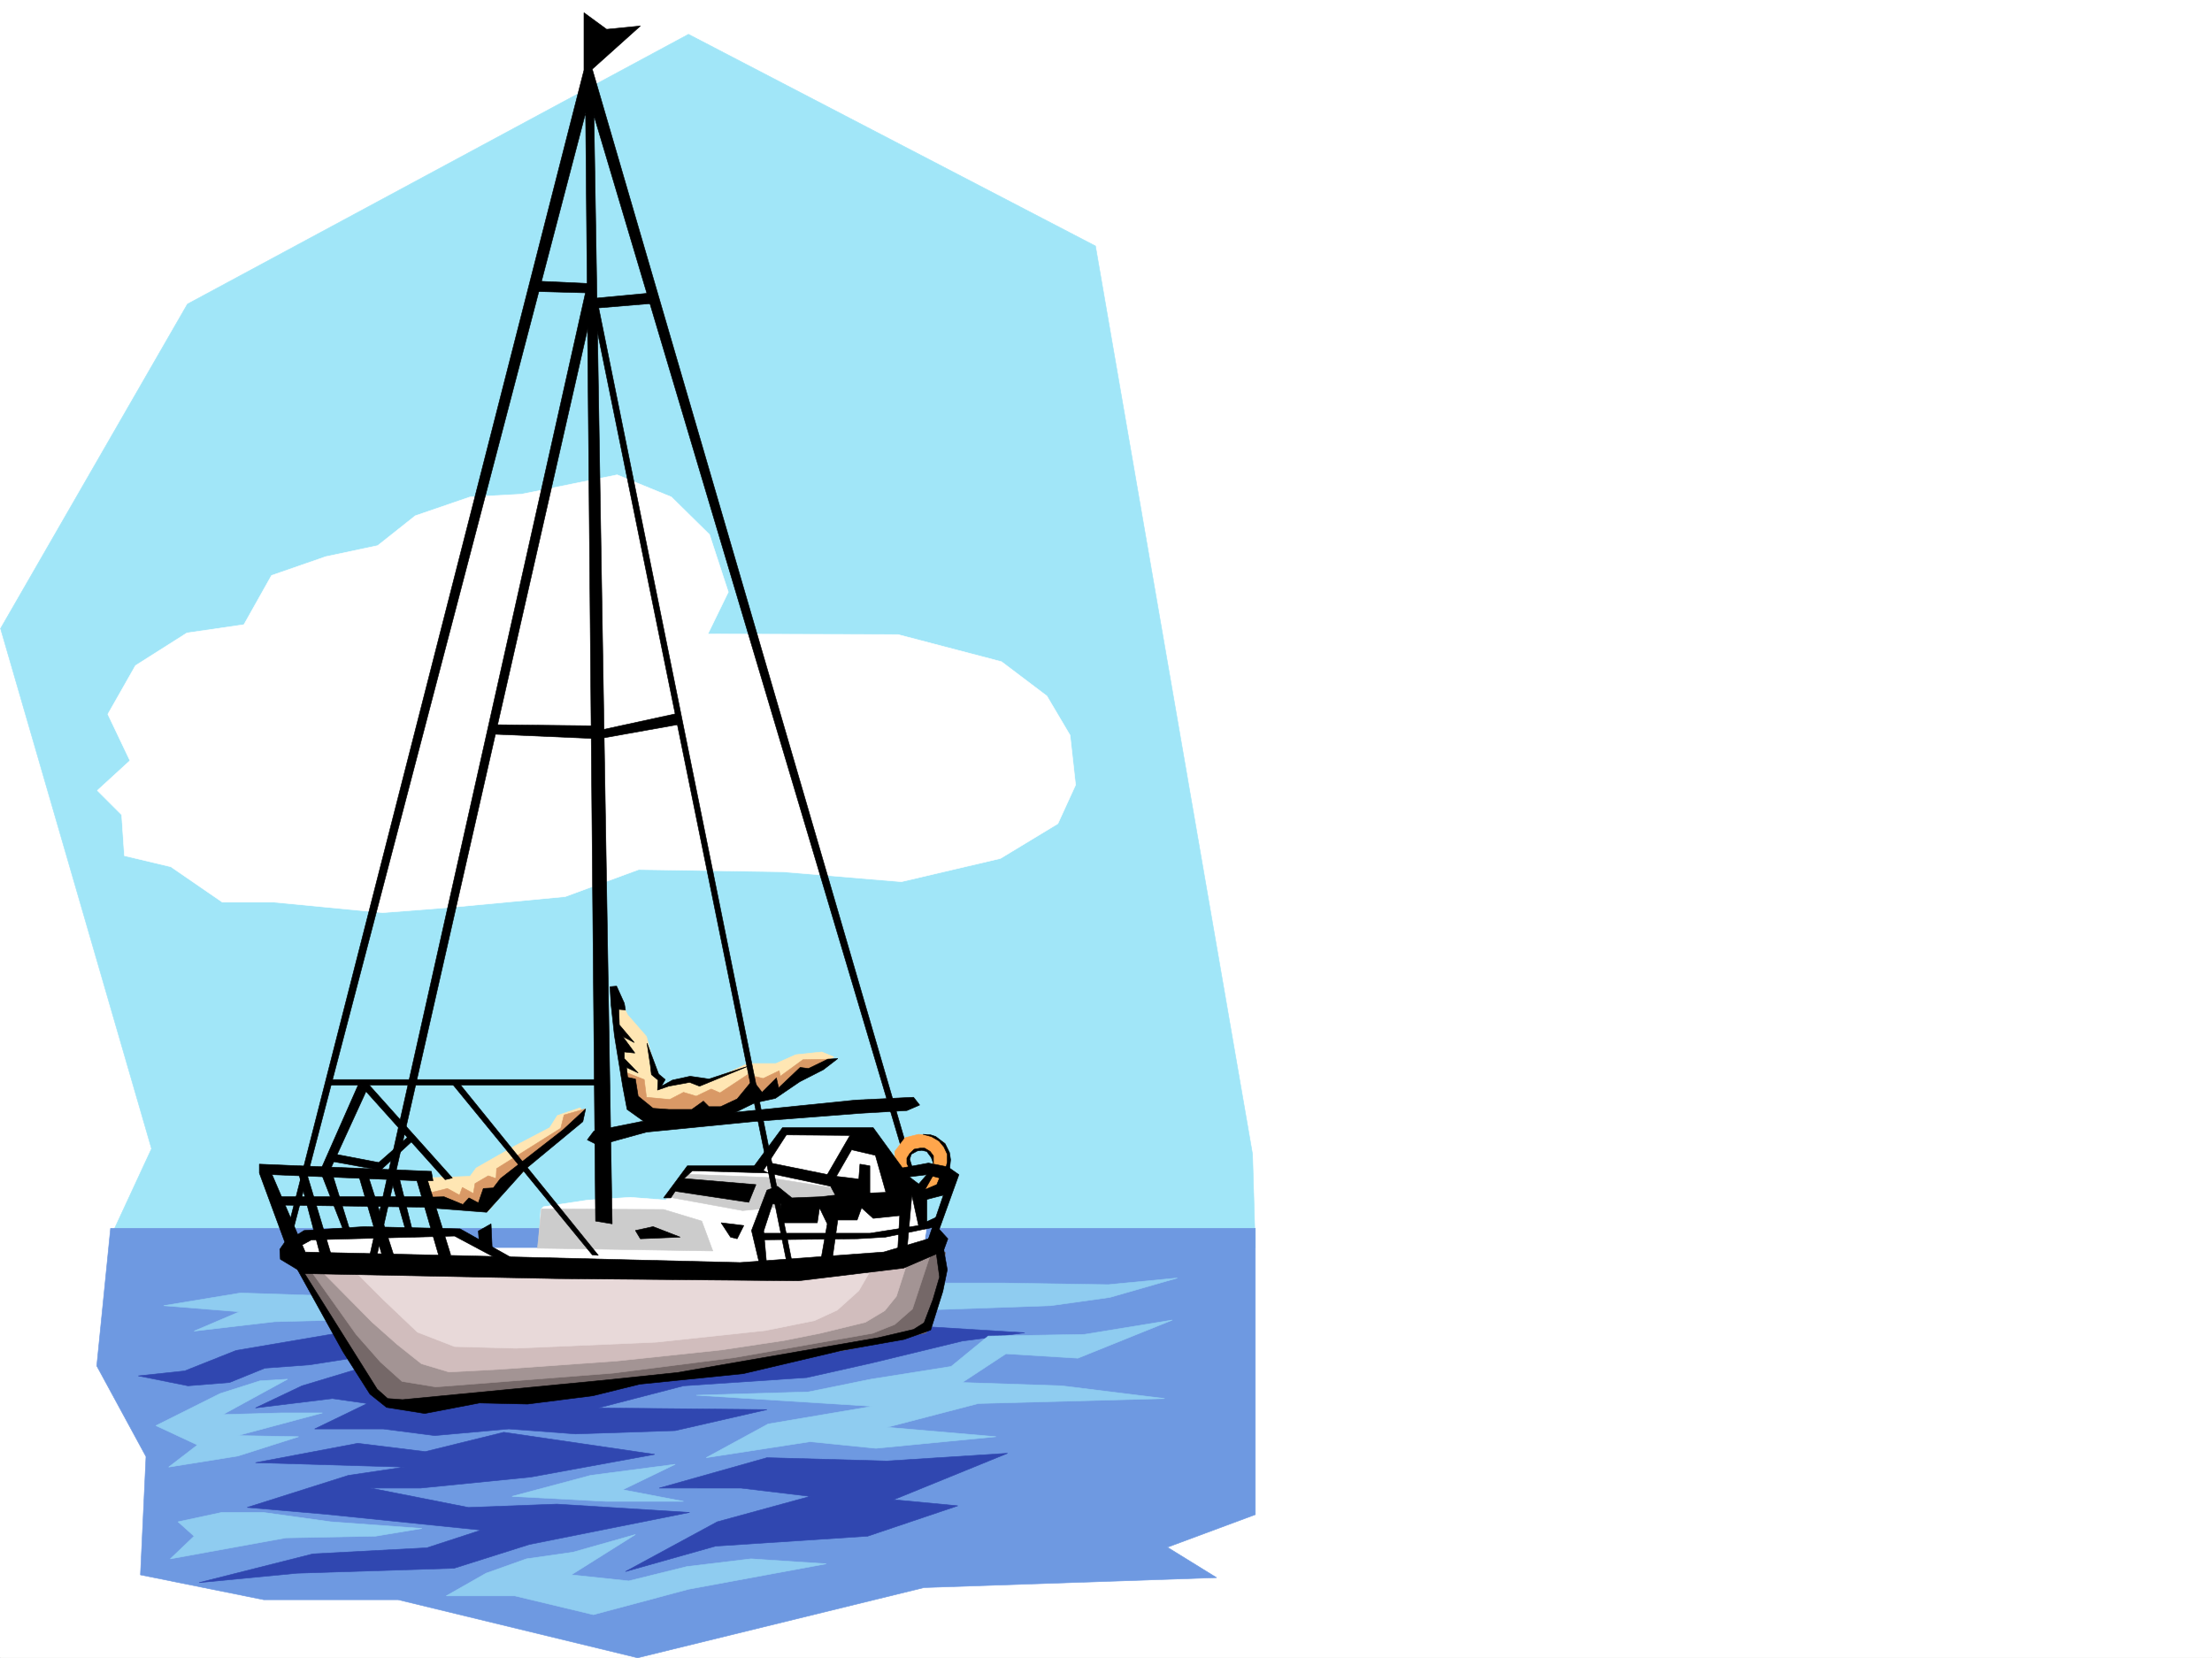 <svg xmlns="http://www.w3.org/2000/svg" width="2997.016" height="2246.658"><rect width="100%" height="100%" fill="#333333" stroke="none"/><defs><clipPath id="a"><path d="M0 0h2997v2244.137H0Zm0 0"/></clipPath></defs><path fill="#fff" d="M0 2246.297h2997.016V0H0Zm0 0"/><g clip-path="url(#a)" transform="translate(0 2.16)"><path fill="#fff" fill-rule="evenodd" stroke="#fff" stroke-linecap="square" stroke-linejoin="bevel" stroke-miterlimit="10" stroke-width=".743" d="M.742 2244.137h2995.531V-2.16H.743Zm0 0"/></g><path fill="#a1e6f8" fill-rule="evenodd" stroke="#a1e6f8" stroke-linecap="square" stroke-linejoin="bevel" stroke-miterlimit="10" stroke-width=".743" d="M932.809 46.45 253.992 411.956.742 851.637l204.57 704.816-51.726 111.594 1069.93 101.11 477.296-78.63-3.753-126.605-212.786-1230.594zm0 0"/><path fill="#6e99e1" fill-rule="evenodd" stroke="#6e99e1" stroke-linecap="square" stroke-linejoin="bevel" stroke-miterlimit="10" stroke-width=".743" d="M149.832 1664.293h1550.98v387.988l-119.14 44.223 66.668 41.172-396.32 13.488-388.145 95.133-324.414-78.672H357.414l-167.113-33.703 7.508-160.27-66.707-122.855zm0 0"/><path fill="#fff" fill-rule="evenodd" stroke="#fff" stroke-linecap="square" stroke-linejoin="bevel" stroke-miterlimit="10" stroke-width=".743" d="M425.562 1671.8h103.422l91.414-4.5 47.196 23.97h62.168l3.011-52.434 3.754-3.754 59.942-8.992 57.672-3.715 47.972 3.715 32.965-44.926 92.156 3.754 35.973-53.918 119.879 8.953 19.473 32.219 43.441 43.441 8.992 49.461-6.726 44.184-104.16 14.23-268.97-6.02-230.027 3.755-236.007-11.965-17.243-20.215 17.243-13.492v-1.524zm0 0"/><path fill="#ccc" fill-rule="evenodd" stroke="#ccc" stroke-linecap="square" stroke-linejoin="bevel" stroke-miterlimit="10" stroke-width=".743" d="m733.516 1638.094 165.59.742 51.687 15.719 14.977 40.468-237.493-3.754zm193.312-47.192 112.371 4.496 89.93 14.23 1.488 18.731-124.379 11.965-102.636-18.73zm0 0"/><path fill="#fff" fill-rule="evenodd" stroke="#fff" stroke-linecap="square" stroke-linejoin="bevel" stroke-miterlimit="10" stroke-width=".743" d="m706.535 669.625-69.676 3.754-74.171 25.457-50.946 40.43-70.422 14.972-73.43 25.492-37.456 66.668-77.184 11.223-69.676 44.18-37.457 65.926 29.95 62.91-44.184 40.468 32.96 32.922 3.755 55.446 62.914 14.972 69.676 47.938h69.675l147.602 14.234 95.914-7.469 151.355-14.234 99.664-36.715 194.797 3.012 161.094 13.45 134.113-31.434 77.926-47.196 23.969-52.433-7.508-67.407-31.437-53.175-61.465-46.454-140.094-36.714-257.75-.743 27.723-56.93-25.493-77.886-51.691-50.91-73.43-29.988zm0 0"/><path fill-rule="evenodd" stroke="#000" stroke-linecap="square" stroke-linejoin="bevel" stroke-miterlimit="10" stroke-width=".743" d="M791.227 95.129 388.847 1669.53l5.243 8.992L793.457 152.805l13.488 1501.75 22.485 3.754-24.711-1501.754L1219.8 1550.473l6.726-3.012L802.45 93.645l65.18-58.454-45.707 4.497-30.695-22.446Zm0 0"/><path fill="#ffe6b3" fill-rule="evenodd" stroke="#ffe6b3" stroke-linecap="square" stroke-linejoin="bevel" stroke-miterlimit="10" stroke-width=".743" d="m832.438 1359.469 11.222 89.89 12.004 44.926 41.211 21.7 84.652-7.47 36.715-19.468 33.703-5.242 41.957-31.473 35.97-20.215-16.5-6.726-35.188 3.715-26.98 12.003h-38.2l-33.746 15.72-18.727 7.507-32.96-.785-31.477 8.996-11.223-33.707-8.992-34.445-25.492-29.208-6.727-13.492zm0 0"/><path fill="#d99966" fill-rule="evenodd" stroke="#d99966" stroke-linecap="square" stroke-linejoin="bevel" stroke-miterlimit="10" stroke-width=".743" d="m848.156 1453.074 24.711 9.735 3.012 23.968 31.476 3.012 18.727-9.738 17.246 5.242 20.215-9.738 12.004 5.242 37.457-24.711 20.957 5.238 21.738-10.48 1.488 7.468 30.731-22.44 35.973-.747-32.22 21.703-58.452 30.691-84.653 33.747-64.437-8.25-28.465-21.743-10.516-28.464zm0 0"/><path fill="#ffe6b3" fill-rule="evenodd" stroke="#ffe6b3" stroke-linecap="square" stroke-linejoin="bevel" stroke-miterlimit="10" stroke-width=".743" d="m755.254 1511.488-10.477 16.5-47.234 24.711-52.434 29.953-8.25 11.258-63.691 2.23 8.25 33.704 80.152 11.261 25.496-32.218 103.38-101.856-4.497-6.02zm0 0"/><path fill="#d99966" fill-rule="evenodd" stroke="#d99966" stroke-linecap="square" stroke-linejoin="bevel" stroke-miterlimit="10" stroke-width=".743" d="m579.187 1617.137 26.942-6.766 16.5 8.996 3.754-10.48 14.972 8.25 2.27-13.489 17.945-10.48 10.52 3.715.742-13.488 86.922-54.664 4.496-17.985 28.465-8.21-8.25 15.718-132.63 114.602-76.401.742zm0 0"/><path fill="#8fccf0" fill-rule="evenodd" stroke="#8fccf0" stroke-linecap="square" stroke-linejoin="bevel" stroke-miterlimit="10" stroke-width=".743" d="M1269.226 1738.465h89.188l143.105 2.226 93.645-8.992-91.418 26.238-80.152 11.22-173.84 6.023zm-830.171 17.203-113.117-3.715-104.165 17.203 102.641 8.25-61.426 26.2 108.657-12.708 89.148-2.27zm0 0"/><path fill="#3047b0" fill-rule="evenodd" stroke="#3047b0" stroke-linecap="square" stroke-linejoin="bevel" stroke-miterlimit="10" stroke-width=".743" d="m460.793 1805.871-140.875 23.969-69.68 27.723-62.91 6.726 67.41 13.488 56.184-4.496 47.976-19.472 60.684-4.497 71.945-11.222zm-114.641 176.031 138.61-26.238 91.414 11.262 106.394-26.235 204.532 29.95-167.817 30.73-149.871 14.977h-67.41l132.629 26.199 119.879-4.5 179.82 11.262-217.277 43.441-101.934 32.219-212.781 6.722-132.63 12.75 154.368-38.984 154.328-8.21 73.43-23.97-212.781-21.738-104.125-8.992 137.086-43.441 75.695-11.223zm0 0"/><path fill="#3047b0" fill-rule="evenodd" stroke="#3047b0" stroke-linecap="square" stroke-linejoin="bevel" stroke-miterlimit="10" stroke-width=".743" d="m496.023 1851.543-86.921 26.234-62.95 29.95 104.164-12.708 47.192 6.727-71.2 34.445h92.938l69.68 8.996 100.367-8.996 90.676 6.766 134.855-4.496 124.375-28.465-228.5-2.27 115.383-29.949 167.074-11.222 86.922-19.469 123.633-29.992 84.652-11.223-145.336-8.992-469.043 52.434zm0 0"/><path fill="#ffa64c" fill-rule="evenodd" stroke="#ffa64c" stroke-linecap="square" stroke-linejoin="bevel" stroke-miterlimit="10" stroke-width=".743" d="m1212.297 1560.207 14.23-18.727 17.989-4.5 17.242 1.489 17.984 10.476 7.469 17.246-2.23 23.223-14.231 22.445-17.242 7.508-7.508-3.754 15.758-29.207 3.715-16.465-11.965-14.23h-10.48l-11.262 8.992 2.27 26.942h-20.997zm0 0"/><path fill="#756868" fill-rule="evenodd" stroke="#756868" stroke-linecap="square" stroke-linejoin="bevel" stroke-miterlimit="10" stroke-width=".743" d="m427.09 1717.469-21.738 3.008 98.14 164.77 26.235 18.73 310.18-28.465 302.714-45.672 112.371-23.969 5.239-23.965 21-84.652-18.731-5.984-65.922 26.199-138.648 8.25-194.797-4.496-205.274-3.754-206.058 2.265zm0 0"/><path fill-rule="evenodd" stroke="#000" stroke-linecap="square" stroke-linejoin="bevel" stroke-miterlimit="10" stroke-width=".743" d="m564.957 1599.895 30.691 105.609 14.977-5.242-33.703-108.617zm-77.926-3.755 32.215 110.106 15.719-.742-36.715-113.86zm-82.426-6.726 30.696 116.09h15.015l-36.714-122.11zm0 0"/><path fill-rule="evenodd" stroke="#000" stroke-linecap="square" stroke-linejoin="bevel" stroke-miterlimit="10" stroke-width=".743" d="m394.09 1678.523 17.984-11.222 81.68-5.238 129.617 3.011 71.945 40.43-14.976 3.754-64.438-34.45-194.09 5.243-23.226 12.707zm-23.227-56.929h206.059l5.238 14.234-203.047-2.972zm0 0"/><path fill-rule="evenodd" stroke="#000" stroke-linecap="square" stroke-linejoin="bevel" stroke-miterlimit="10" stroke-width=".743" d="m436.824 1593.91 30.696 78.633h8.25l-27.723-89.148zm90.637-4.496 22.48 78.633 9.735 3.008-20.957-83.906zm120.66 78.633 1.484 20.215 17.247 3.008-1.528-32.961zm373.875-88.367 38.2-51.692h122.89l47.937 65.922 24.711 18.73v52.434l-11.218-4.496-8.997-41.21-6.761 75.655-12.707 3.754 2.968-51.691-35.933 3.754-15.754-14.23-5.984 16.46h-26.235l-7.469 53.176-15.757 3.012 8.992-50.95-10.477-21.699-3.011 20.215h-49.461v-25.492h-11.223l-12.004 36.715 4.496 50.203-9.734-3.754-11.223-47.195 20.957-54.66 14.235-5.278 19.507 15.758 38.946-1.527 32.218-3.715 56.188-2.266-14.234-50.168-32.22-7.504-28.464 49.422-9.734-6.726 35.972-62.168-86.176-.742-31.476 48.68zm0 0"/><path fill-rule="evenodd" stroke="#000" stroke-linecap="square" stroke-linejoin="bevel" stroke-miterlimit="10" stroke-width=".743" d="m1044.477 1575.926 88.406 17.984 30.695 3.715 1.524-20.215 13.488 2.27v43.441l-45.707-1.527-7.508-14.23-84.648-17.95zm175.323 20.214 35.934-4.496 17.247 4.497-3.754 8.992-33.707 14.234 13.492 7.504 29.207-7.504-20.215 59.156 11.223-3.714 29.988-83.165-14.977-10.48-26.234-5.238-52.473 9.734zm-197.804-16.46h-90.672l-32.219 43.441h9.735l5.984-8.996 99.664 14.977 9.735-23.97-97.395-8.25 11.219-10.476 102.68 3.008zm0 0"/><path fill-rule="evenodd" stroke="#000" stroke-linecap="square" stroke-linejoin="bevel" stroke-miterlimit="10" stroke-width=".743" d="M1027.234 1671.055h151.356l65.926-10.477 32.214-15.016-7.504 16.5-69.675 14.235-38.203 2.226-137.867 1.528zm-417.351-205.977 192.566 235.184 8.25.746-190.3-235.188zM860.902 1667.3l6.727 11.223 53.957-2.226-36.715-14.234zm146.86-6.722-30.73-3.754 12.745 19.473 8.993 2.226zm-521.516-192.531 116.91 130.36 9.735-2.266-114.641-128.094zm0 0"/><path fill-rule="evenodd" stroke="#000" stroke-linecap="square" stroke-linejoin="bevel" stroke-miterlimit="10" stroke-width=".743" d="m496.766 1477.043-48.72 106.352h-12.745l50.945-115.348zm0 0"/><path fill-rule="evenodd" stroke="#000" stroke-linecap="square" stroke-linejoin="bevel" stroke-miterlimit="10" stroke-width=".743" d="m556.707 1536.98-43.48 38.204-62.91-12.004-4.5 9.734 69.68 12.746 44.964-41.21zm-110.891-74.171H812.93l-.746 7.507H441.32Zm358.903 69.675 63.652-12.746 151.356-14.976 140.136-14.23 77.887-3.755 8.25 10.52-17.242 7.465-63.656 3.754-145.375 11.222-143.848 14.235-65.18 17.984-14.976-7.508zm451.015 59.161-13.488 15.718 6.766 12.004 21.738-38.203zM718.54 380.48l80.898 3.754 1.527 12.75-82.426-2.27zm83.91 23.97 79.413-7.466 9.735 13.489-89.149 7.468zM669.078 981.957l133.371 1.484 2.27 17.246-137.867-5.984zm143.852 7.508 103.418-22.485 1.484 14.977-104.902 18.73zm0 0"/><path fill-rule="evenodd" stroke="#000" stroke-linecap="square" stroke-linejoin="bevel" stroke-miterlimit="10" stroke-width=".743" d="m838.422 1367.68.742 20.996 20.215 23.969-15.719-8.25 16.5 22.48-14.27-1.484v8.953l18.766 19.472-15.758-7.468 1.489 13.488 10.515 2.23 3.754 23.227 20.215 16.46 20.957 1.524h31.477l15.758-11.261 7.468 7.507h15.758l22.48-10.476 20.958-25.496 12.746 16.5 19.472-19.469 3.012 13.488 29.207-27.722 11.262 1.488 26.195-12.711 13.492-.781-19.472 15.015-32.22 16.461-32.96 22.48-27.723 5.985-38.199 18.73-108.66 8.993-26.234-18.73-5.985-31.477-11.222-68.895-4.497-41.21-1.523-24.712 8.992-.742 10.48 23.227 1.524 8.992zM794.2 392.484l-293.68 1310.79 8.953 2.972L802.449 417.941zm0 0"/><path fill-rule="evenodd" stroke="#000" stroke-linecap="square" stroke-linejoin="bevel" stroke-miterlimit="10" stroke-width=".743" d="m809.957 411.215 262.984 1298.043-6.761 2.226L804.719 426.191Zm0 0"/><path fill="#a39494" fill-rule="evenodd" stroke="#a39494" stroke-linecap="square" stroke-linejoin="bevel" stroke-miterlimit="10" stroke-width=".743" d="m421.813 1722.746 60.718 85.356 32.965 37.457 29.207 26.238 45.707 7.465 240.504-18.727 164.102-20.957 187.289-32.96 29.992-11.966 23.969-20.996 23.964-72.648-62.91 18.726-122.89 24.711-117.614 3.754H773.984Zm0 0"/><path fill="#d1bdbd" fill-rule="evenodd" stroke="#d1bdbd" stroke-linecap="square" stroke-linejoin="bevel" stroke-miterlimit="10" stroke-width=".743" d="m436.824 1723.488 67.41 68.153 33.743 29.949 32.96 26.238 37.458 11.219 70.421-3.75 157.336-11.223 141.621-14.976 84.653-12.746 48.719-9.735 61.425-14.976 26.235-15.72 15.718-19.472 14.235-44.222-116.871 9.738-188.07 6.02-207.544-3.008zm0 0"/><path fill-rule="evenodd" stroke="#000" stroke-linecap="square" stroke-linejoin="bevel" stroke-miterlimit="10" stroke-width=".743" d="m402.34 1718.992 62.207 112.336L501.262 1889l22.484 17.984 51.688 8.25 74.171-14.23 65.18 1.484 88.406-11.222 63.696-15.754 140.093-14.235 133.372-31.437 84.691-14.973 35.934-12.746 16.5-52.434 5.98-29.21-5.98-34.446-9.739 5.98 5.242 38.204-8.996 30.73-11.965 31.438-14.269 8.992-47.938 11.223-271.98 47.195-100.406 10.476-271.98 26.239-20.216-1.489-14.234-12.746-103.418-164.804zm0 0"/><path fill="#e8d9d9" fill-rule="evenodd" stroke="#e8d9d9" stroke-linecap="square" stroke-linejoin="bevel" stroke-miterlimit="10" stroke-width=".743" d="m475.77 1717.469 44.222 44.222 45.707 43.438 50.203 19.473 83.168 2.23 190.297-8.21 147.606-15.759 66.664-13.492 30.734-14.191 29.207-26.239 19.508-33.703-199.328 9.739zm0 0"/><path fill-rule="evenodd" stroke="#000" stroke-linecap="square" stroke-linejoin="bevel" stroke-miterlimit="10" stroke-width=".743" d="m351.39 1589.414 34.489 93.605-6.766 9.739.742 13.488 32.22 19.473 341.655 6.761 328.207 2.973 142.364-17.203 53.918-23.227 6.02-16.5-15.013-16.46-11.222 16.46-60.684 17.989-194.836 14.23-333.406-8.25-255.476-5.98-44.965-104.867 196.32 8.25h21.7l-2.231-12.746-233.035-9.739zm0 0"/><path fill="#3047b0" fill-rule="evenodd" stroke="#3047b0" stroke-linecap="square" stroke-linejoin="bevel" stroke-miterlimit="10" stroke-width=".743" d="m893.121 2016.348 146.078-41.211 162.617 4.496 163.32-10.477-154.327 62.91 86.882 8.25-122.109 41.172-206.059 13.489-122.109 34.449 124.379-67.41 125.863-34.446-93.644-11.222zm0 0"/><path fill="#8fccf0" fill-rule="evenodd" stroke="#8fccf0" stroke-linecap="square" stroke-linejoin="bevel" stroke-miterlimit="10" stroke-width=".743" d="m943.328 1890.523 152.098-4.496 84.652-17.242 108.617-17.242 50.207-41.172 130.399-2.27 119.097-19.472-128.09 51.691-97.398-5.984-59.2 38.945 134.856 4.496 139.352 17.242-252.508 6.727-123.594 32.219 147.602 12.707-162.617 15.758-89.145-8.993-140.84 21.7 83.91-45.668 141.579-23.969zM693.79 2027.57l106.429-28.464 114.605-14.977-71.164 34.45 82.422 15.757h-104.16Zm-482.493-95.875 86.918-43.437 53.918-17.207 37.46-2.266-87.663 47.938 78.707-2.23h56.187l-114.64 30.695 82.421 1.484-82.421 26.234-93.645 14.977 38.945-29.95zm29.949 130.321 59.2-12.707h56.187l91.414 12.707 123.633 8.996-62.95 10.476-121.367 2.27-156.593 28.465 32.218-30.735zm363.394 100.371 53.962-30.696 54.699-19.468 62.914-8.996 84.687-23.965-86.918 54.66 77.926 8.25 78.668-19.473 86.922-10.476 101.894 6.722-186.585 34.45-128.875 34.484-106.391-25.492zm0 0"/><path fill-rule="evenodd" stroke="#000" stroke-linecap="square" stroke-linejoin="bevel" stroke-miterlimit="10" stroke-width=".743" d="m573.168 1622.375 28.465-.781 25.492 10.52 8.25-8.993 12.746 6.723 6.727-19.473 13.488-.742 9.734-12.746L762.723 1531l30.734-28.465-3.754 17.203-77.926 64.438-52.433 58.414-67.45-5.238zm303.453-208.988 15.758 41.953 8.953 7.469-5.238 8.992 15.015-8.25 23.97-5.238 25.452 3.753 54.7-17.984-67.407 27.719-13.492-5.238-28.504 5.238-14.973 5.242.743-13.492-8.993-7.465-1.488-12.75zm354.402 167.777-2.265-4.496v-7.469l3.754-6.02 6.02-5.984 8.21-1.484h6.024l7.465 4.496 4.5 5.984v10.477l-2.973-8.25-6.024-8.211-6.722-1.523-5.985.742-8.25 4.496-2.265 6.765 3.754 11.965zm19.473-44.184 11.262 2.973 10.476 6.024 6.727 8.21 4.496 9.735v10.52l-2.227 9.734 5.239.742 1.484-13.488-1.484-9.739-5.985-12-12.746-9.738-6.761-2.226zm0 0"/></svg>
